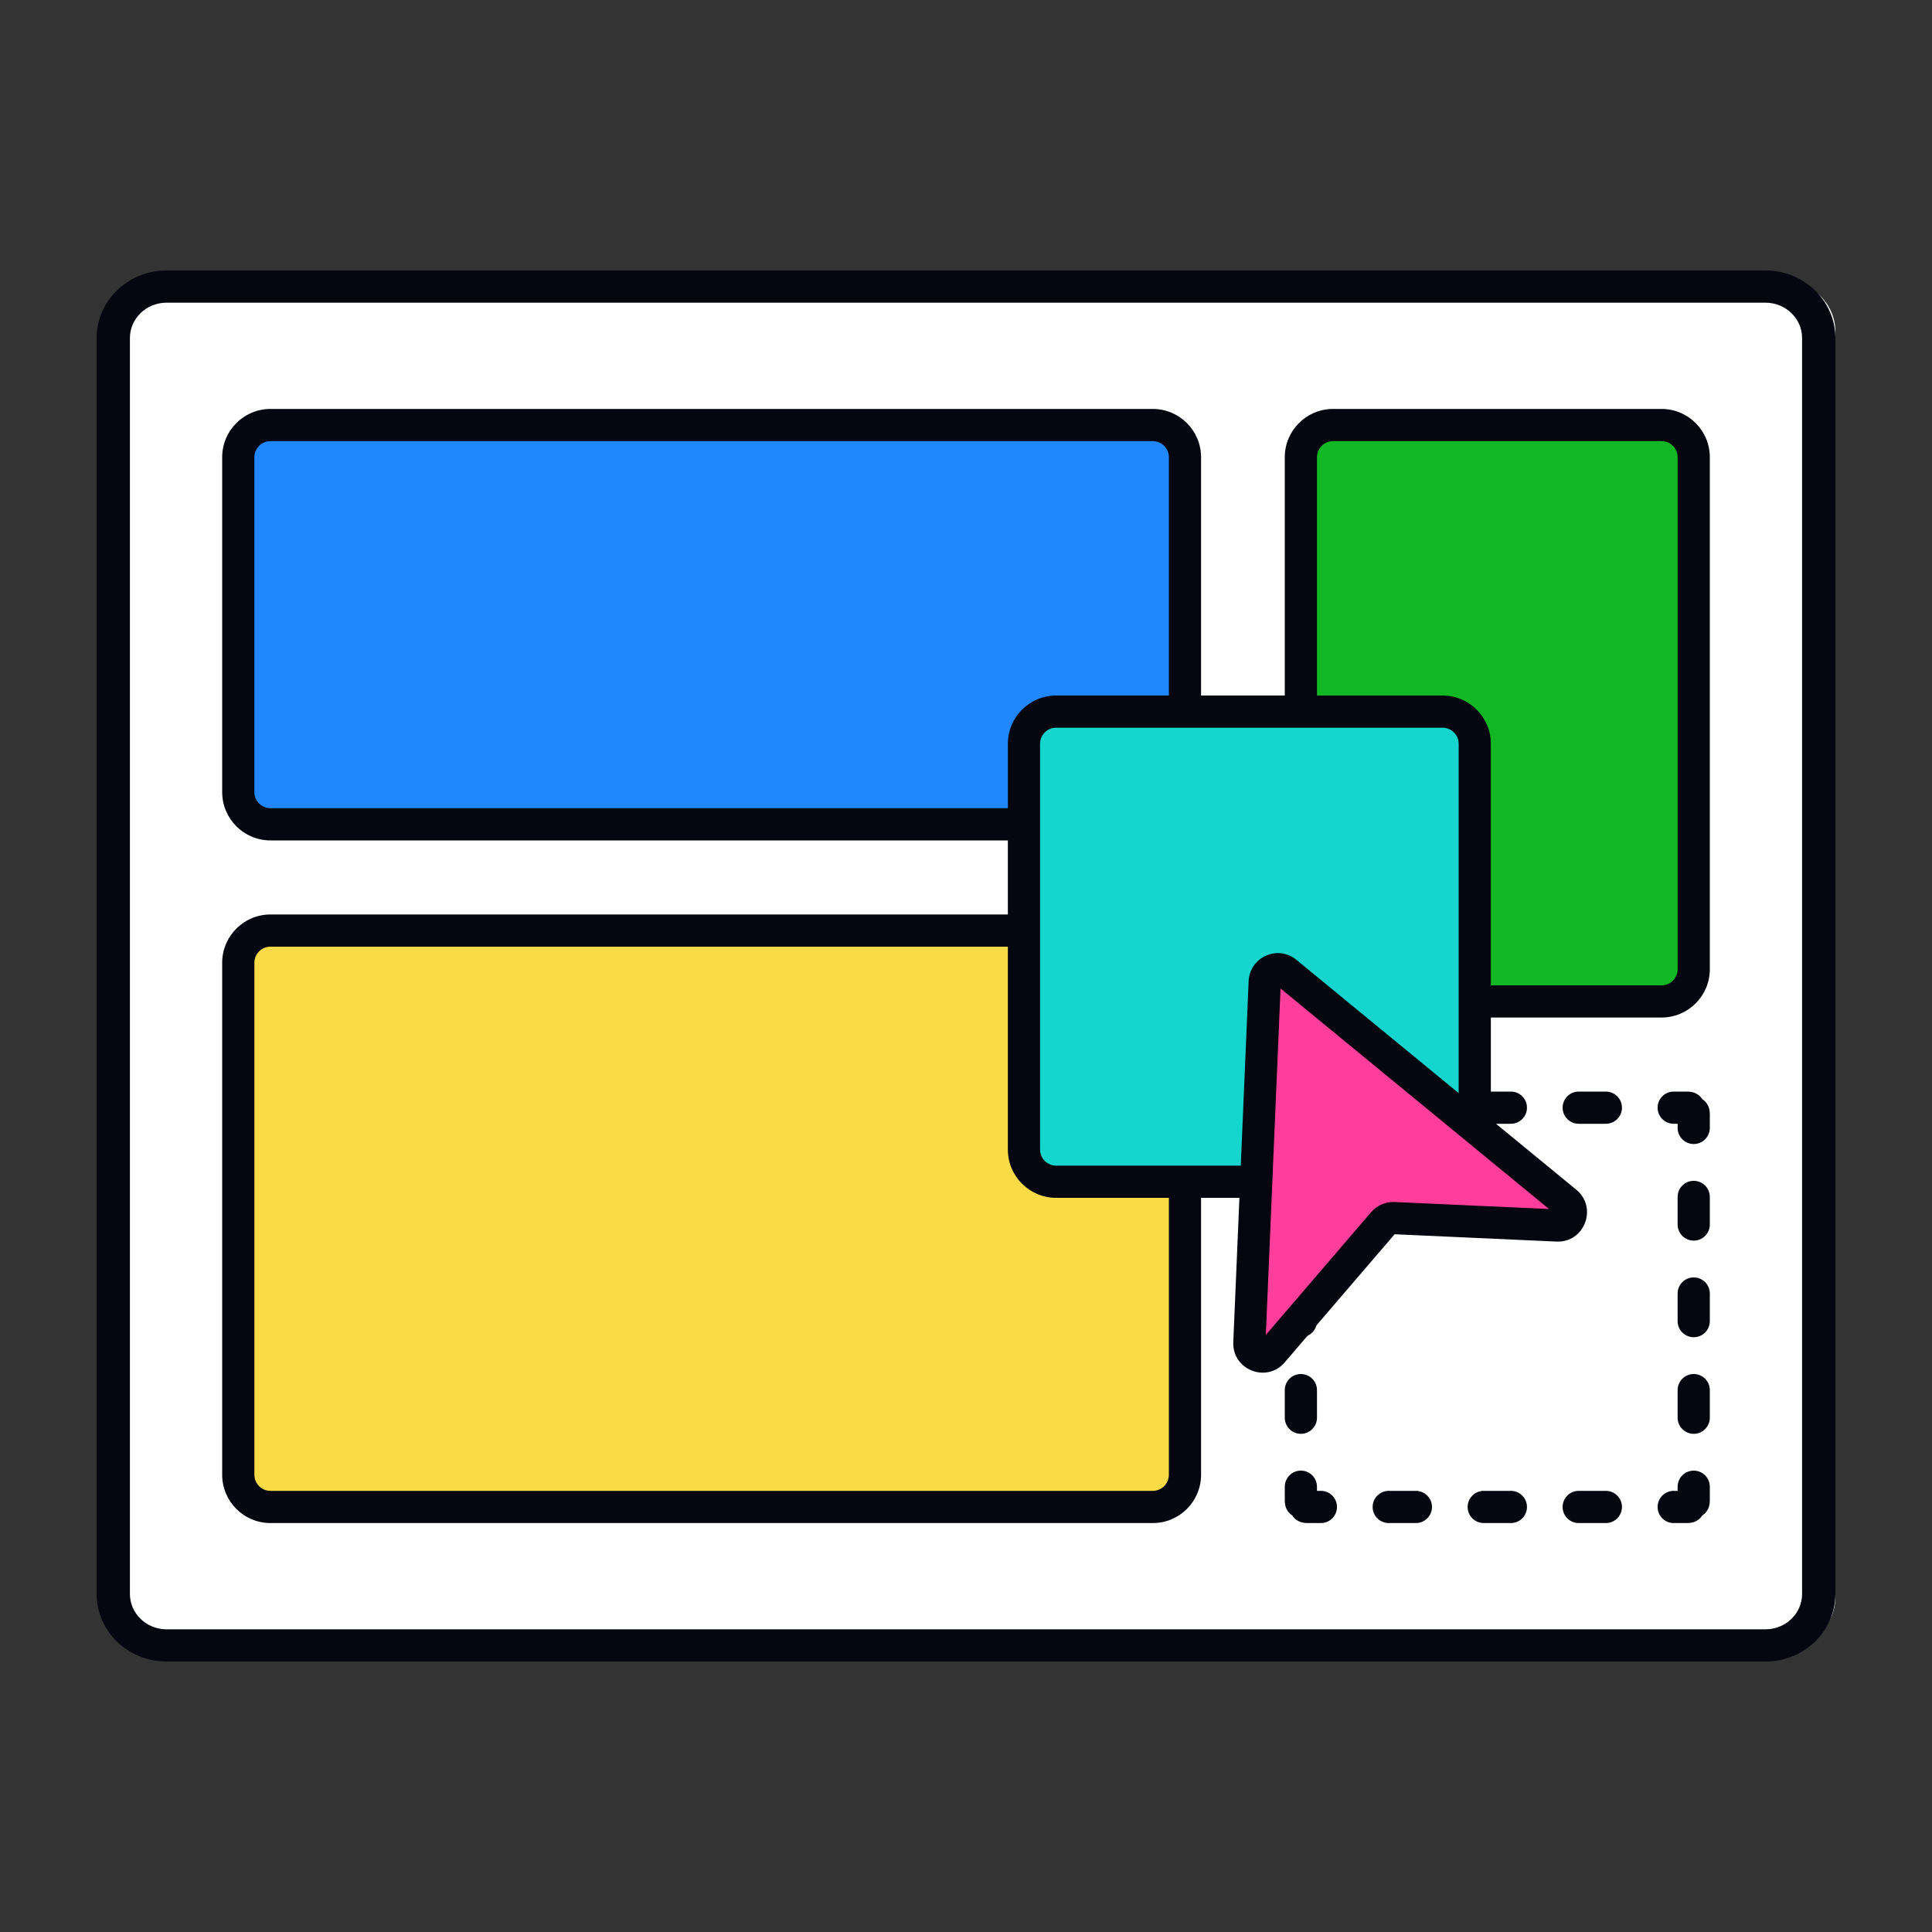 <svg width="600" height="600" viewBox="0 0 600 600" fill="none" xmlns="http://www.w3.org/2000/svg">
<rect x="0" y="0" width="600" height="600" fill="#333333" stroke="none"/>
<path d="M38 103C38 94.163 45.502 87 54.756 87L553.244 87C562.498 87 570 94.163 570 103V496C570 504.837 562.498 512 553.244 512H54.756C45.502 512 38 504.837 38 496V103Z" fill="white"/>
<path fill-rule="evenodd" clip-rule="evenodd" d="M30 105C30 93.402 39.726 84 51.724 84L548.276 84C560.274 84 570 93.402 570 105V495C570 506.598 560.274 516 548.276 516H51.724C39.726 516 30 506.598 30 495V105ZM51.724 94C45.44 94 40.345 98.925 40.345 105V495C40.345 501.075 45.44 506 51.724 506H548.276C554.56 506 559.655 501.075 559.655 495V105C559.655 98.925 554.56 94 548.276 94H51.724Z" fill="#05060F"/>
<path d="M74 142C74 136.477 78.477 132 84 132H358C363.523 132 368 136.477 368 142V246C368 251.523 363.523 256 358 256H84C78.477 256 74 251.523 74 246V142Z" fill="#2187FF"/>
<path fill-rule="evenodd" clip-rule="evenodd" d="M69 142C69 133.716 75.716 127 84 127H358C366.284 127 373 133.716 373 142V246C373 254.284 366.284 261 358 261H84C75.716 261 69 254.284 69 246V142ZM84 137C81.239 137 79 139.239 79 142V246C79 248.761 81.239 251 84 251H358C360.761 251 363 248.761 363 246V142C363 139.239 360.761 137 358 137H84Z" fill="#05060F"/>
<path d="M74 299C74 293.477 78.477 289 84 289H358C363.523 289 368 293.477 368 299V458C368 463.523 363.523 468 358 468H84C78.477 468 74 463.523 74 458V299Z" fill="#F8DB46"/>
<path fill-rule="evenodd" clip-rule="evenodd" d="M69 299C69 290.716 75.716 284 84 284H358C366.284 284 373 290.716 373 299V458C373 466.284 366.284 473 358 473H84C75.716 473 69 466.284 69 458V299ZM84 294C81.239 294 79 296.239 79 299V458C79 460.761 81.239 463 84 463H358C360.761 463 363 460.761 363 458V299C363 296.239 360.761 294 358 294H84Z" fill="#05060F"/>
<path d="M404 142C404 136.477 408.477 132 414 132H516C521.523 132 526 136.477 526 142V301C526 306.523 521.523 311 516 311H414C408.477 311 404 306.523 404 301V142Z" fill="#12B823"/>
<path fill-rule="evenodd" clip-rule="evenodd" d="M399 142C399 133.716 405.716 127 414 127H516C524.284 127 531 133.716 531 142V301C531 309.284 524.284 316 516 316H414C405.716 316 399 309.284 399 301V142ZM414 137C411.239 137 409 139.239 409 142V301C409 303.761 411.239 306 414 306H516C518.761 306 521 303.761 521 301V142C521 139.239 518.761 137 516 137H414Z" fill="#05060F"/>
<path d="M404 346C404 344.895 404.895 344 406 344H524C525.105 344 526 344.895 526 346V466C526 467.105 525.105 468 524 468H406C404.895 468 404 467.105 404 466V346Z" fill="white"/>
<path fill-rule="evenodd" clip-rule="evenodd" d="M409 349H410.214C412.976 349 415.214 346.761 415.214 344C415.214 341.239 412.976 339 410.214 339H406C405.471 339 404.951 339.059 404.446 339.174C403.116 339.477 402.031 340.284 401.348 341.348C400.284 342.031 399.477 343.116 399.174 344.446C399.059 344.951 399 345.471 399 346V350.286C399 353.047 401.239 355.286 404 355.286C406.761 355.286 409 353.047 409 350.286V349ZM426.286 344C426.286 341.239 428.524 339 431.286 339H439.714C442.476 339 444.714 341.239 444.714 344C444.714 346.761 442.476 349 439.714 349H431.286C428.524 349 426.286 346.761 426.286 344ZM455.786 344C455.786 341.239 458.024 339 460.786 339H469.214C471.976 339 474.214 341.239 474.214 344C474.214 346.761 471.976 349 469.214 349H460.786C458.024 349 455.786 346.761 455.786 344ZM485.286 344C485.286 341.239 487.524 339 490.286 339H498.714C501.476 339 503.714 341.239 503.714 344C503.714 346.761 501.476 349 498.714 349H490.286C487.524 349 485.286 346.761 485.286 344ZM514.786 344C514.786 341.239 517.024 339 519.786 339H524C524.529 339 525.049 339.059 525.554 339.174C526.884 339.477 527.969 340.284 528.652 341.348C529.716 342.031 530.523 343.116 530.826 344.446C530.941 344.951 531 345.471 531 346V350.286C531 353.047 528.761 355.286 526 355.286C523.239 355.286 521 353.047 521 350.286V349H519.786C517.024 349 514.786 346.761 514.786 344ZM404 366.714C406.761 366.714 409 368.953 409 371.714V380.286C409 383.047 406.761 385.286 404 385.286C401.239 385.286 399 383.047 399 380.286V371.714C399 368.953 401.239 366.714 404 366.714ZM526 366.714C528.761 366.714 531 368.953 531 371.714V380.286C531 383.047 528.761 385.286 526 385.286C523.239 385.286 521 383.047 521 380.286V371.714C521 368.953 523.239 366.714 526 366.714ZM404 396.714C406.761 396.714 409 398.953 409 401.714V410.286C409 413.047 406.761 415.286 404 415.286C401.239 415.286 399 413.047 399 410.286V401.714C399 398.953 401.239 396.714 404 396.714ZM526 396.714C528.761 396.714 531 398.953 531 401.714V410.286C531 413.047 528.761 415.286 526 415.286C523.239 415.286 521 413.047 521 410.286V401.714C521 398.953 523.239 396.714 526 396.714ZM404 426.714C406.761 426.714 409 428.953 409 431.714V440.286C409 443.047 406.761 445.286 404 445.286C401.239 445.286 399 443.047 399 440.286V431.714C399 428.953 401.239 426.714 404 426.714ZM526 426.714C528.761 426.714 531 428.953 531 431.714V440.286C531 443.047 528.761 445.286 526 445.286C523.239 445.286 521 443.047 521 440.286V431.714C521 428.953 523.239 426.714 526 426.714ZM404 456.714C406.761 456.714 409 458.953 409 461.714V463H410.214C412.976 463 415.214 465.239 415.214 468C415.214 470.761 412.976 473 410.214 473H406C405.471 473 404.951 472.941 404.446 472.826C403.116 472.523 402.031 471.716 401.348 470.652C400.284 469.969 399.477 468.884 399.174 467.554C399.059 467.049 399 466.529 399 466V461.714C399 458.953 401.239 456.714 404 456.714ZM526 456.714C528.761 456.714 531 458.953 531 461.714V466C531 466.529 530.941 467.049 530.826 467.554C530.523 468.884 529.716 469.969 528.652 470.652C527.969 471.716 526.884 472.523 525.554 472.826C525.049 472.941 524.529 473 524 473H519.786C517.024 473 514.786 470.761 514.786 468C514.786 465.239 517.024 463 519.786 463H521V461.714C521 458.953 523.239 456.714 526 456.714ZM426.286 468C426.286 465.239 428.524 463 431.286 463H439.714C442.476 463 444.714 465.239 444.714 468C444.714 470.761 442.476 473 439.714 473H431.286C428.524 473 426.286 470.761 426.286 468ZM455.786 468C455.786 465.239 458.024 463 460.786 463H469.214C471.976 463 474.214 465.239 474.214 468C474.214 470.761 471.976 473 469.214 473H460.786C458.024 473 455.786 470.761 455.786 468ZM485.286 468C485.286 465.239 487.524 463 490.286 463H498.714C501.476 463 503.714 465.239 503.714 468C503.714 470.761 501.476 473 498.714 473H490.286C487.524 473 485.286 470.761 485.286 468Z" fill="#05060F"/>
<path d="M318 231C318 225.477 322.477 221 328 221H448C453.523 221 458 225.477 458 231V357C458 362.523 453.523 367 448 367H328C322.477 367 318 362.523 318 357V231Z" fill="#15D6CF"/>
<path fill-rule="evenodd" clip-rule="evenodd" d="M313 231C313 222.716 319.716 216 328 216H448C456.284 216 463 222.716 463 231V357C463 365.284 456.284 372 448 372H328C319.716 372 313 365.284 313 357V231ZM328 226C325.239 226 323 228.239 323 231V357C323 359.761 325.239 362 328 362H448C450.761 362 453 359.761 453 357V231C453 228.239 450.761 226 448 226H328Z" fill="#05060F"/>
<path d="M392.766 304.922L388.004 417.007C387.839 420.883 392.646 422.789 395.169 419.849L429.609 379.711C430.426 378.759 431.633 378.236 432.884 378.293L483.584 380.588C487.504 380.766 489.387 375.833 486.352 373.339L399.424 301.932C396.824 299.797 392.909 301.555 392.766 304.922Z" fill="#FF3D9A"/>
<path fill-rule="evenodd" clip-rule="evenodd" d="M397.684 306.973L393.113 414.567L425.815 376.455C427.631 374.338 430.32 373.172 433.11 373.298L481.068 375.469L397.684 306.973ZM483.811 375.594L483.81 375.594C483.81 375.594 483.811 375.594 483.811 375.594ZM387.771 304.71C388.088 297.248 396.791 293.299 402.598 298.069L489.526 369.476C496.248 374.997 492.118 385.98 483.358 385.583L433.111 383.308L398.964 423.105C393.326 429.675 382.644 425.377 383.009 416.795L387.771 304.71Z" fill="#05060F"/>
</svg>
